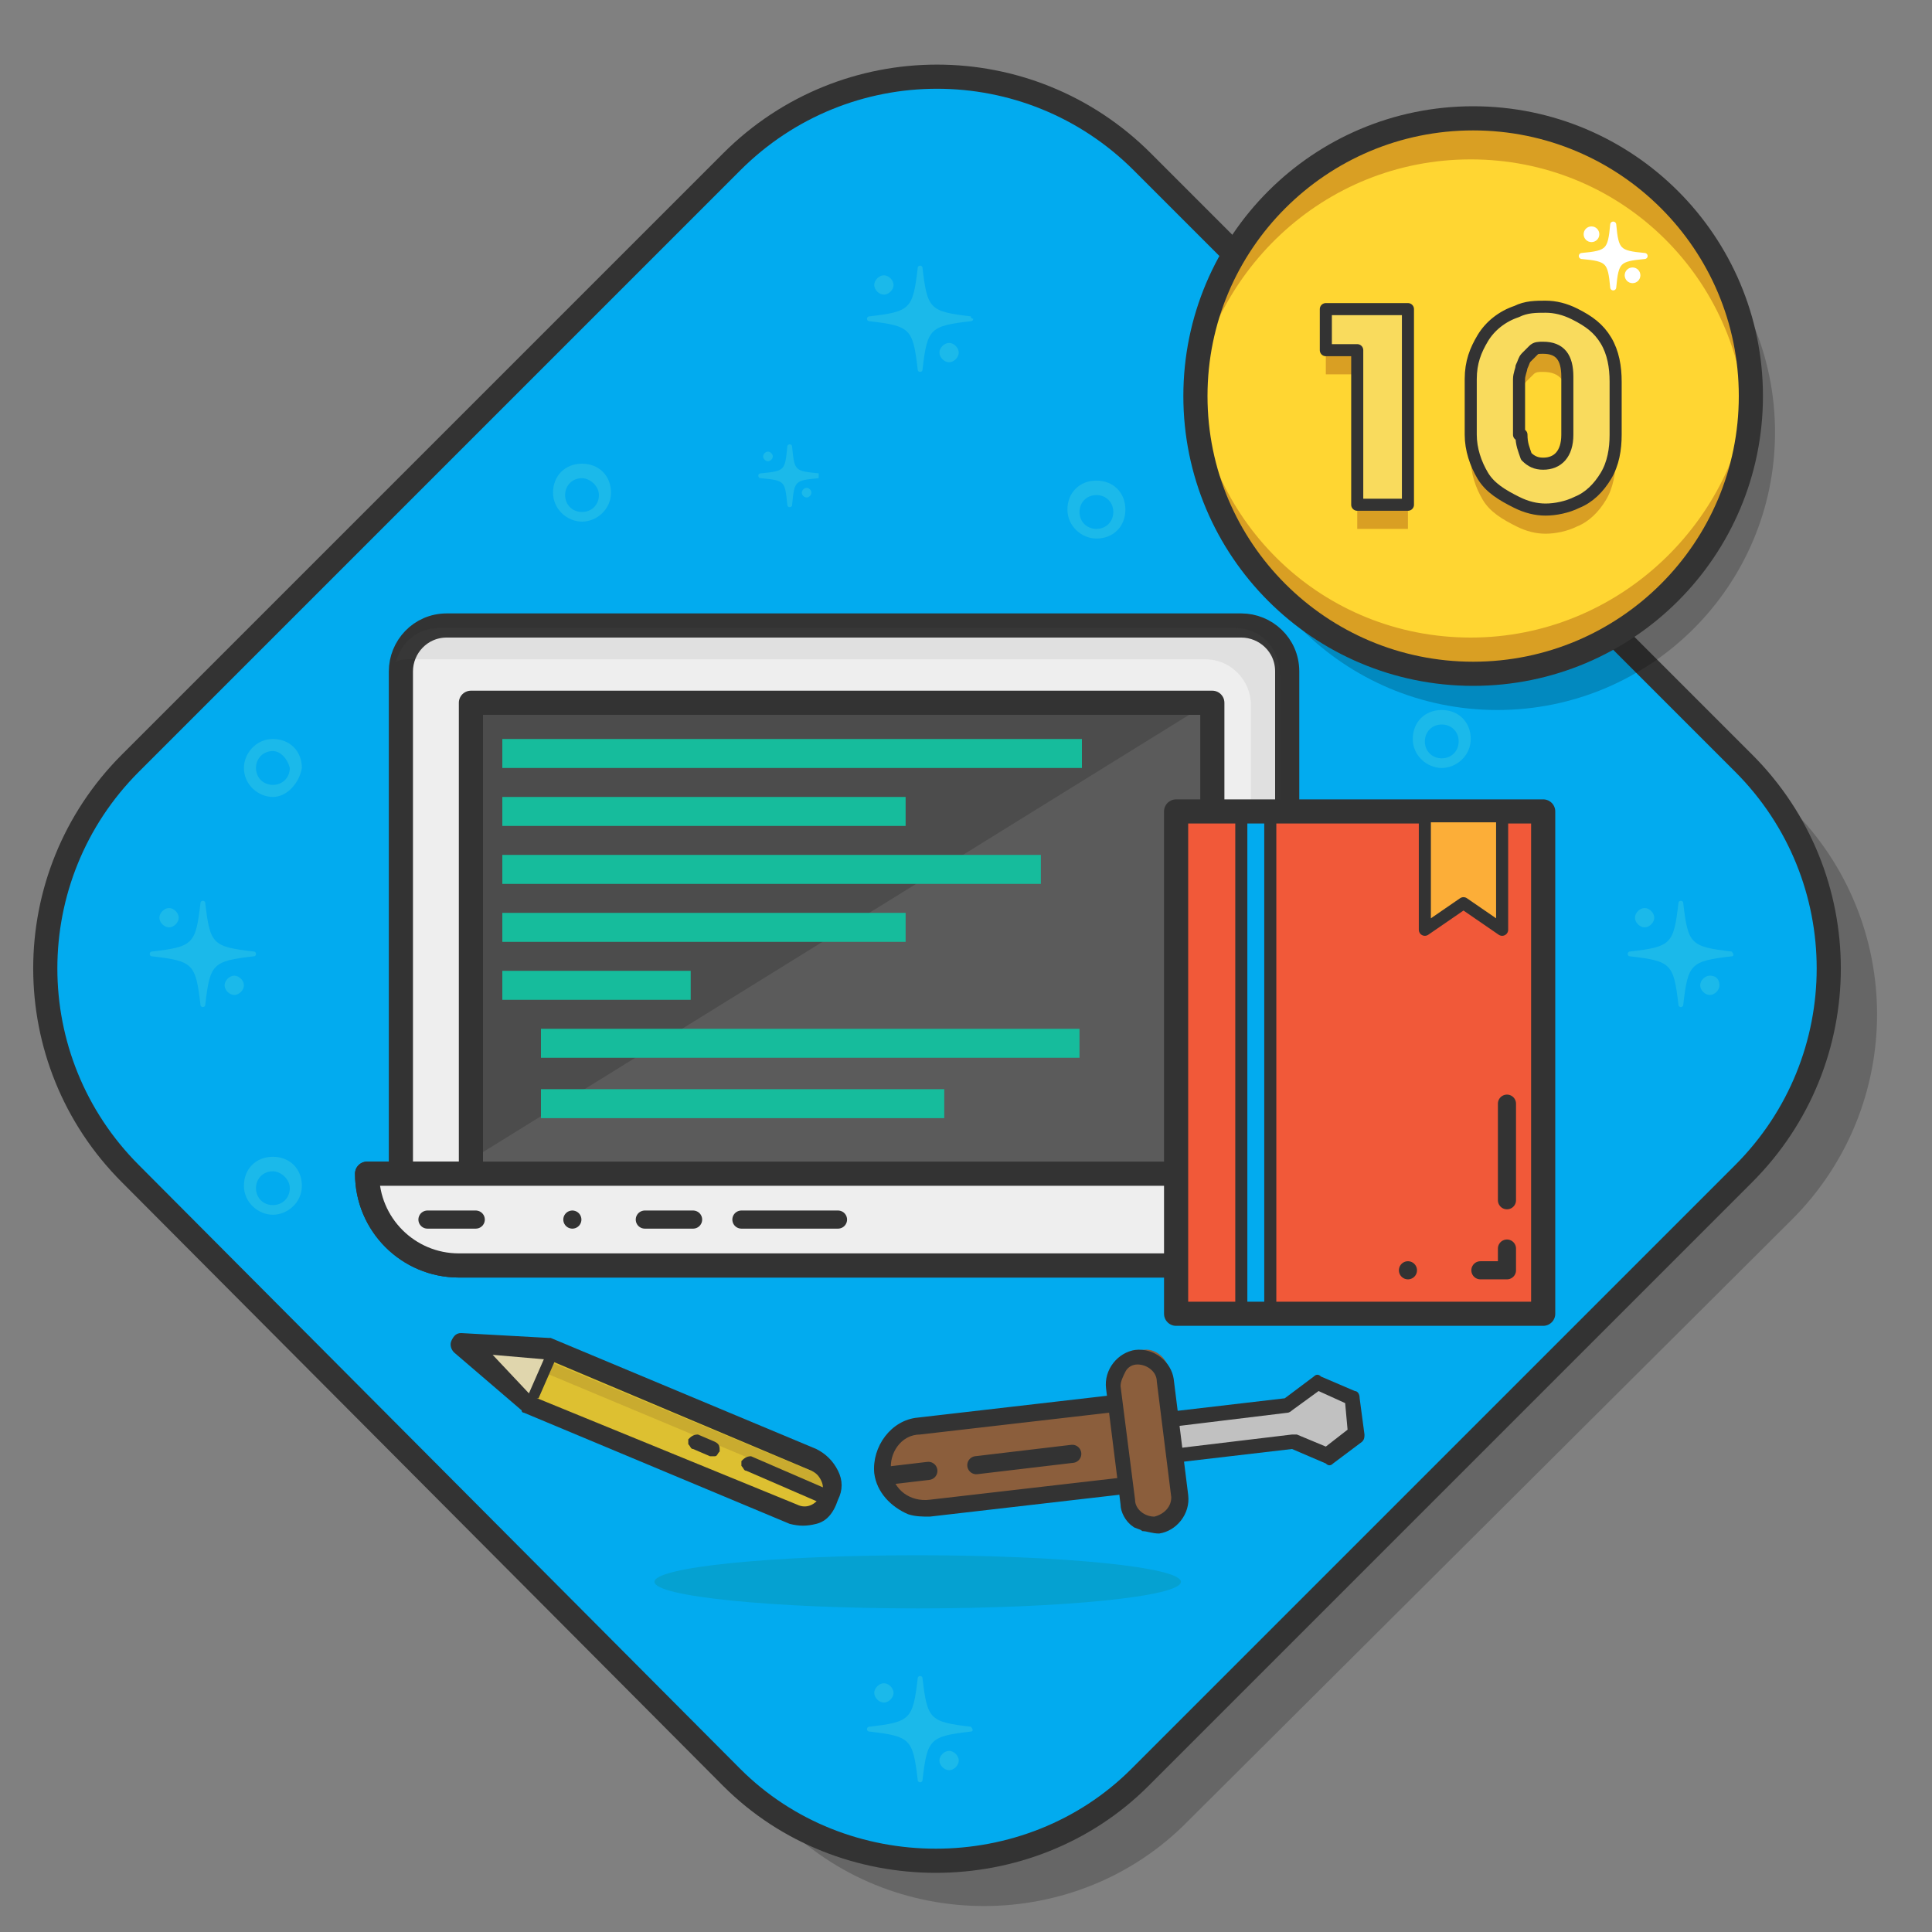 <svg id="Layer_1" xmlns="http://www.w3.org/2000/svg" viewBox="0 0 80 80">
  <rect x="0" y="0" width="80" height="80" fill="#808080" stroke="none"/>
  <style>
    .st3{fill:#1bb9ea}.st5,.st9{fill:#eee;stroke:#333;stroke-linecap:round;stroke-linejoin:round;stroke-miterlimit:10}.st9{fill:none}.st11{fill:#16bc9c}.st12{fill:none;stroke:#333;stroke-width:.75;stroke-linecap:round;stroke-linejoin:round;stroke-miterlimit:10;stroke-dasharray:4,2,2,3,0}.st14{fill:#333}.st15{fill:#8b5e3c}.st25{fill:#d99f23}.st27,.st28{fill:#fff;stroke:#fff;stroke-width:.25;stroke-linecap:round;stroke-linejoin:round;stroke-miterlimit:10}.st28{fill:#f9db5d;stroke:#333;stroke-width:.5;stroke-linecap:square}
  </style>
  <path fill="none" d="M0 0h80v80H0z"/>
  <path d="M32.3 75.4L7.4 50.5c-4.7-4.7-4.7-12.3 0-17L32.3 8.6c4.7-4.7 12.3-4.7 17 0l24.9 24.9c4.7 4.7 4.7 12.3 0 17l-25 24.9c-4.6 4.7-12.3 4.7-16.9 0z" opacity=".2"/>
  <path d="M30.3 73.6l-24.9-25c-4.7-4.7-4.7-12.3 0-17L30.3 6.7C35 2 42.6 2 47.3 6.7l24.9 24.9c4.7 4.7 4.7 12.3 0 17l-25 25c-4.6 4.6-12.3 4.6-16.9 0z" fill="#02abef" stroke="#333" stroke-linecap="round" stroke-linejoin="round" stroke-miterlimit="10"/>
  <path class="st3" d="M40.2 13.1c-1.7-.2-1.8-.3-2-2 0-.1-.1-.1-.1-.1s-.1 0-.1.1c-.2 1.7-.3 1.8-2 2-.1 0-.1.1-.1.1s0 .1.1.1c1.7.2 1.8.3 2 2 0 .1.1.1.1.1s.1 0 .1-.1c.2-1.7.3-1.8 2-2 .1 0 .1-.1.1-.1s-.1 0-.1-.1zM36.6 12.2c.2 0 .4-.2.4-.4s-.2-.4-.4-.4-.4.2-.4.4.2.4.4.4z"/>
  <path class="st3" d="M39.3 14.2c-.2 0-.4.2-.4.4s.2.4.4.4.4-.2.4-.4-.2-.4-.4-.4zM33.9 19.6c-1-.1-1-.1-1.1-1.1 0 0 0-.1-.1-.1 0 0-.1 0-.1.1-.1 1-.1 1-1.1 1.1 0 0-.1 0-.1.1 0 0 0 .1.1.1 1 .1 1 .1 1.1 1.1 0 0 0 .1.1.1 0 0 .1 0 .1-.1.1-1 .1-1 1.1-1.1v-.2c0 .1 0 0 0 0zM31.8 19.1c.1 0 .2-.1.2-.2s-.1-.2-.2-.2-.2.1-.2.2.1.2.2.2z"/>
  <path class="st3" d="M33.4 20.2c-.1 0-.2.1-.2.2s.1.2.2.2.2-.1.2-.2-.1-.2-.2-.2zM40.2 71.5c-1.7-.2-1.8-.3-2-2 0-.1-.1-.1-.1-.1s-.1 0-.1.1c-.2 1.7-.3 1.8-2 2-.1 0-.1.1-.1.1s0 .1.1.1c1.7.2 1.8.3 2 2 0 .1.1.1.1.1s.1 0 .1-.1c.2-1.7.3-1.8 2-2 .1 0 .1-.1 0-.2zM36.6 70.5c.2 0 .4-.2.4-.4s-.2-.4-.4-.4-.4.2-.4.4.2.4.4.4z"/>
  <path class="st3" d="M39.3 72.5c-.2 0-.4.2-.4.4s.2.4.4.4.4-.2.4-.4-.2-.4-.4-.4zM10.5 39.4c-1.7-.2-1.8-.3-2-2 0-.1-.1-.1-.1-.1s-.1 0-.1.1c-.2 1.7-.3 1.8-2 2-.1 0-.1.1-.1.1s0 .1.1.1c1.7.2 1.8.3 2 2 0 .1.1.1.1.1s.1 0 .1-.1c.2-1.7.3-1.8 2-2 .1 0 .1-.1.1-.1s0-.1-.1-.1zM7 38.4c.2 0 .4-.2.4-.4s-.2-.4-.4-.4-.4.2-.4.4.2.4.4.4z"/>
  <path class="st3" d="M9.7 40.4c-.2 0-.4.2-.4.4s.2.4.4.4.4-.2.4-.4-.2-.4-.4-.4zM71.7 39.4c-1.7-.2-1.8-.3-2-2 0-.1-.1-.1-.1-.1s-.1 0-.1.1c-.2 1.7-.3 1.8-2 2-.1 0-.1.1-.1.1s0 .1.1.1c1.7.2 1.8.3 2 2 0 .1.1.1.1.1s.1 0 .1-.1c.2-1.7.3-1.8 2-2 .1 0 .1-.1 0-.2zM68.1 38.4c.2 0 .4-.2.4-.4s-.2-.4-.4-.4-.4.2-.4.4.2.4.4.4z"/>
  <path class="st3" d="M70.8 40.4c-.2 0-.4.2-.4.4s.2.4.4.4.4-.2.4-.4-.1-.4-.4-.4zM59.7 31.8c-.6 0-1.2-.5-1.2-1.2s.5-1.2 1.2-1.2 1.2.5 1.2 1.2-.6 1.2-1.2 1.2zm0-1.8c-.4 0-.7.3-.7.7s.3.7.7.7.7-.3.7-.7-.3-.7-.7-.7z"/>
  <g>
    <path class="st3" d="M24.1 21.6c-.6 0-1.2-.5-1.2-1.2s.5-1.2 1.2-1.2 1.2.5 1.2 1.2-.6 1.2-1.2 1.2zm0-1.8c-.4 0-.7.3-.7.7s.3.7.7.7.7-.3.7-.7-.4-.7-.7-.7z"/>
  </g>
  <g>
    <path class="st3" d="M11.3 33c-.6 0-1.2-.5-1.2-1.2 0-.6.5-1.2 1.2-1.2s1.2.5 1.2 1.2c-.1.6-.6 1.2-1.2 1.2zm0-1.9c-.4 0-.7.3-.7.7 0 .4.3.7.7.7s.7-.3.7-.7c-.1-.4-.4-.7-.7-.7z"/>
  </g>
  <g>
    <path class="st3" d="M11.3 50.3c-.6 0-1.2-.5-1.2-1.2s.5-1.2 1.2-1.2 1.2.5 1.2 1.2-.6 1.2-1.2 1.2zm0-1.8c-.4 0-.7.3-.7.7s.3.7.7.7.7-.3.7-.7-.4-.7-.7-.7z"/>
  </g>
  <g>
    <path class="st3" d="M45.4 22.3c-.6 0-1.2-.5-1.2-1.2s.5-1.2 1.2-1.2 1.2.5 1.2 1.2-.5 1.2-1.2 1.2zm0-1.8c-.4 0-.7.3-.7.7s.3.7.7.7.7-.3.7-.7-.3-.7-.7-.7z"/>
  </g>
  <ellipse cx="38" cy="65.5" rx="10.9" ry="1.1" fill="#05a1d1"/>
  <g>
    <path class="st5" d="M53.3 46.8v-19c0-1.1-.9-1.9-1.9-1.9H18.5c-1.1 0-1.9.9-1.9 1.9v22h36.7v-3z"/>
    <path d="M51.1 26H18.2c-.9 0-1.6.6-1.8 1.4.2-.1.4-.1.6-.1h32.9c1.1 0 1.9.9 1.9 1.9V50H53V28c0-1.2-.8-2-1.9-2z" opacity=".1" fill="#5e5e5e"/>
    <path fill="#4c4c4c" d="M19.5 29.1h30.7v20.8H19.5z"/>
    <path d="M54.3 48.6c-.6 1.4-1.9 2.3-3.5 2.3H19c-1.6 0-2.9-1-3.5-2.3 0 2.1 1.7 3.8 3.8 3.8h31.8c2.1 0 3.8-1.7 3.8-3.8h-.6z" opacity=".1"/>
    <path class="st9" d="M15.2 48.6c0 2.1 1.7 3.8 3.8 3.8h31.8c2.1 0 3.8-1.7 3.8-3.8H15.2z"/>
    <path fill="#5b5b5b" d="M49.8 29.7v18.5H19.2l30.2-18.7h.4z"/>
    <path class="st9" d="M19.5 29.1h30.7v20.8H19.5z"/>
    <path class="st5" d="M15.2 48.6c0 2.1 1.7 3.8 3.8 3.8h31.8c2.1 0 3.8-1.7 3.8-3.8H15.2z"/>
    <path class="st11" d="M20.8 30.6h24v1.2h-24zM22.4 42.6h22.3v1.2H22.4zM22.4 45.1h16.7v1.2H22.4zM20.8 35.4h22.3v1.2H20.8zM20.8 40.2h7.8v1.2h-7.8zM20.8 37.8h16.7V39H20.8zM20.8 33h16.7v1.2H20.8z"/>
    <path class="st12" d="M34.7 50.5H16.5"/>
  </g>
  <g>
    <path fill="#c1c1c1" d="M45.6 59.1l7.8-.9 1.2-1 1.4.6.2 1.6-1.2.9-1.5-.6-7.8.9z"/>
    <path class="st14" d="M45.6 60.9c-.1 0-.2-.1-.2-.3l-.2-1.5c0-.1 0-.2.1-.2.1-.1.1-.1.2-.1l7.7-.9 1.2-.9c.1-.1.2-.1.3 0l1.4.6c.1 0 .2.1.2.3l.2 1.5c0 .1 0 .2-.1.3l-1.2.9c-.1.1-.2.1-.3 0l-1.4-.6-7.7.9c-.1.1-.1 0-.2 0zm.3-1.5l.1.9 7.5-.9h.2l1.2.5.9-.7-.1-1.1-1.1-.5-1.1.8s-.1.1-.2.1l-7.4.9z"/>
    <path class="st15" d="M36.6 61.2l-.1-.4c-.1-.8.5-1.6 1.3-1.7l8.2-1c.8-.1 1.6.5 1.7 1.3l.1.4c.1.8-.5 1.6-1.3 1.7l-8.2 1c-.9.1-1.6-.5-1.7-1.3z"/>
    <path class="st14" d="M37.6 62.7c-.7-.3-1.3-.9-1.4-1.7-.1-1.1.7-2.2 1.8-2.3l7.8-.9c1.1-.1 2.2.7 2.3 1.8.1.5-.1 1.1-.4 1.5s-.8.7-1.4.8l-7.8.9c-.3 0-.6 0-.9-.1zm-.7-1.8c.1.8.8 1.3 1.6 1.2l7.8-.9c.4 0 .7-.2.9-.5s.3-.7.3-1c-.1-.8-.8-1.3-1.6-1.2l-7.8.9c-.8 0-1.3.8-1.2 1.5z"/>
    <g>
      <path class="st15" d="M46.8 62l-.6-5c-.1-.5.3-1 .8-1.1h.3c.5-.1 1 .3 1.1.8l.6 5c.1.5-.3 1-.8 1.1h-.3c-.6.1-1.1-.2-1.1-.8z"/>
      <path class="st14" d="M47.3 63.4c-.1-.1-.3-.1-.4-.2-.3-.2-.5-.6-.5-.9l-.6-4.8c-.1-.8.5-1.5 1.2-1.6.8-.1 1.5.5 1.6 1.2l.6 4.8c.1.8-.5 1.5-1.2 1.6-.3 0-.5-.1-.7-.1zm-.3-1.3c0 .4.4.7.8.7.4-.1.7-.4.7-.8l-.6-4.8c0-.4-.4-.7-.8-.7-.2 0-.4.1-.5.3s-.2.4-.2.6l.6 4.7z"/>
    </g>
    <path class="st12" d="M44.4 60.2l-7.6.9"/>
  </g>
  <g>
    <path d="M22.7 55.9l11 4.6c.6.2.9.9.6 1.5-.2.6-.9.9-1.5.6l-11-4.6-2.7-2.4 3.6.3z" fill="#ddc031"/>
    <path d="M19.2 56.1l.7.6 2.8.2 11 4.6c.4.2.7.6.7 1.1v-.1c.2-.6 0-1.3-.6-1.5l-11-4.6-3.6-.3z" fill="#c9ab2f"/>
    <path fill="#d3c794" d="M21.8 57.7l.2.1.7-1.6-.3-.1"/>
    <path fill="#e0d6ad" d="M21.8 58.1l-2.7-2.4 3.6.2"/>
    <path class="st14" d="M33.8 63.1c-.4.1-.7.1-1.1 0l-11-4.6s-.1 0-.1-.1L18.8 56c-.1-.1-.2-.3-.1-.5s.2-.3.4-.3l3.6.2h.1l11 4.6c.4.2.7.5.9.9s.2.8 0 1.2c-.2.6-.5.9-.9 1zM22 57.8l11 4.5c.4.2.8 0 1-.4.1-.2.1-.4 0-.6-.1-.2-.2-.3-.4-.4l-10.9-4.6-2.3-.2 1.6 1.7z"/>
    <path class="st14" d="M34.1 62.2h-.2l-3-1.3c-.1 0-.1-.1-.2-.2v-.2c.1-.1.2-.2.4-.2l3 1.3c.2.1.2.2.2.4 0 .1-.1.2-.2.2zm-4.5-1.9h-.2l-.7-.3c-.1 0-.1-.1-.2-.2v-.2c.1-.1.2-.2.4-.2l.7.3c.2.1.2.2.2.4-.1.1-.1.2-.2.2zM22.1 58H22c-.1 0-.2-.2-.1-.3l.7-1.6c0-.1.2-.2.3-.1.1 0 .2.2.1.3l-.7 1.6c-.1 0-.1 0-.2.1z"/>
  </g>
  <g>
    <path fill="#f15939" d="M48.7 33.8h15.2v20.6H48.7z"/>
    <path fill="#02abef" stroke="#333" stroke-width=".5" stroke-miterlimit="10" d="M51.4 33.8h1.2v20.6h-1.2z"/>
    <path class="st9" d="M48.7 33.6h15.2v20.8H48.7z"/>
    <path fill="#fcae38" stroke="#333" stroke-width=".5" stroke-linecap="round" stroke-linejoin="round" stroke-miterlimit="10" d="M62.2 38.5l-1.6-1.1-1.6 1.1v-4.7h3.2z"/>
    <path class="st12" d="M62.4 45.7v6.9H57"/>
  </g>
  <g>
    <circle cx="62" cy="17.9" r="11.5" opacity=".2"/>
    <circle cx="61" cy="16.4" r="11.5" fill="#ffd632"/>
    <path class="st25" d="M60.9 26.4c-6.1 0-11-4.7-11.4-10.7v.8C49.5 22.8 54.6 28 61 28c6.3 0 11.5-5.1 11.5-11.5v-.8C72 21.6 67 26.4 60.9 26.4z"/>
    <path class="st25" d="M60.9 6.6c6.1 0 11 4.7 11.4 10.7v-.8C72.3 10.2 67.2 5 60.8 5c-6.3 0-11.5 5.1-11.5 11.5v.8c.6-6 5.5-10.7 11.6-10.7z"/>
    <circle cx="61" cy="16.4" r="11.5" fill="none" stroke="#333" stroke-miterlimit="10"/>
    <path class="st27" d="M66.8 9.3c-.1 1.1-.2 1.2-1.3 1.3 1.1.1 1.2.2 1.3 1.3.1-1.1.2-1.2 1.3-1.3-1.1-.1-1.2-.2-1.3-1.3z"/>
    <circle class="st27" cx="65.9" cy="9.7" r=".2"/>
    <circle class="st27" cx="67.6" cy="11.4" r=".2"/>
    <g>
      <path class="st25" d="M54.9 15.5v-1.7h3.4v8.1h-2.1v-6.4h-1.3zM60.9 19v-2.3c0-.7.2-1.2.5-1.7s.8-.9 1.4-1.1c.4-.2.8-.2 1.2-.2.4 0 .8.1 1.2.3.6.3 1 .6 1.3 1.1.3.5.4 1.1.4 1.7V19c0 .6-.1 1.2-.4 1.7-.3.5-.7.9-1.2 1.1-.4.2-.9.3-1.3.3s-.8-.1-1.2-.3c-.6-.3-1.1-.6-1.4-1.1s-.5-1.1-.5-1.7zm2.1 0c0 .4.1.6.2.9.2.2.4.3.7.3.6 0 1-.4 1-1.2v-2.4c0-.8-.3-1.2-1-1.2-.2 0-.3 0-.4.1l-.3.3c-.1.1-.1.2-.2.4 0 .1-.1.3-.1.5V19z"/>
    </g>
    <g>
      <path class="st28" d="M54.9 14.5v-1.7h3.4v8.1h-2.1v-6.4h-1.3zM60.9 18v-2.3c0-.7.2-1.2.5-1.7s.8-.9 1.4-1.1c.4-.2.8-.2 1.2-.2.4 0 .8.1 1.2.3.6.3 1 .6 1.3 1.1.3.5.4 1.1.4 1.7V18c0 .6-.1 1.2-.4 1.7-.3.5-.7.9-1.2 1.1-.4.2-.9.3-1.3.3s-.8-.1-1.2-.3c-.6-.3-1.1-.6-1.4-1.1s-.5-1.1-.5-1.7zm2.1 0c0 .4.1.6.2.9.2.2.4.3.7.3.6 0 1-.4 1-1.2v-2.4c0-.8-.3-1.2-1-1.2-.2 0-.3 0-.4.1l-.3.3c-.1.1-.1.2-.2.4 0 .1-.1.3-.1.5V18z"/>
    </g>
  </g>
</svg>
